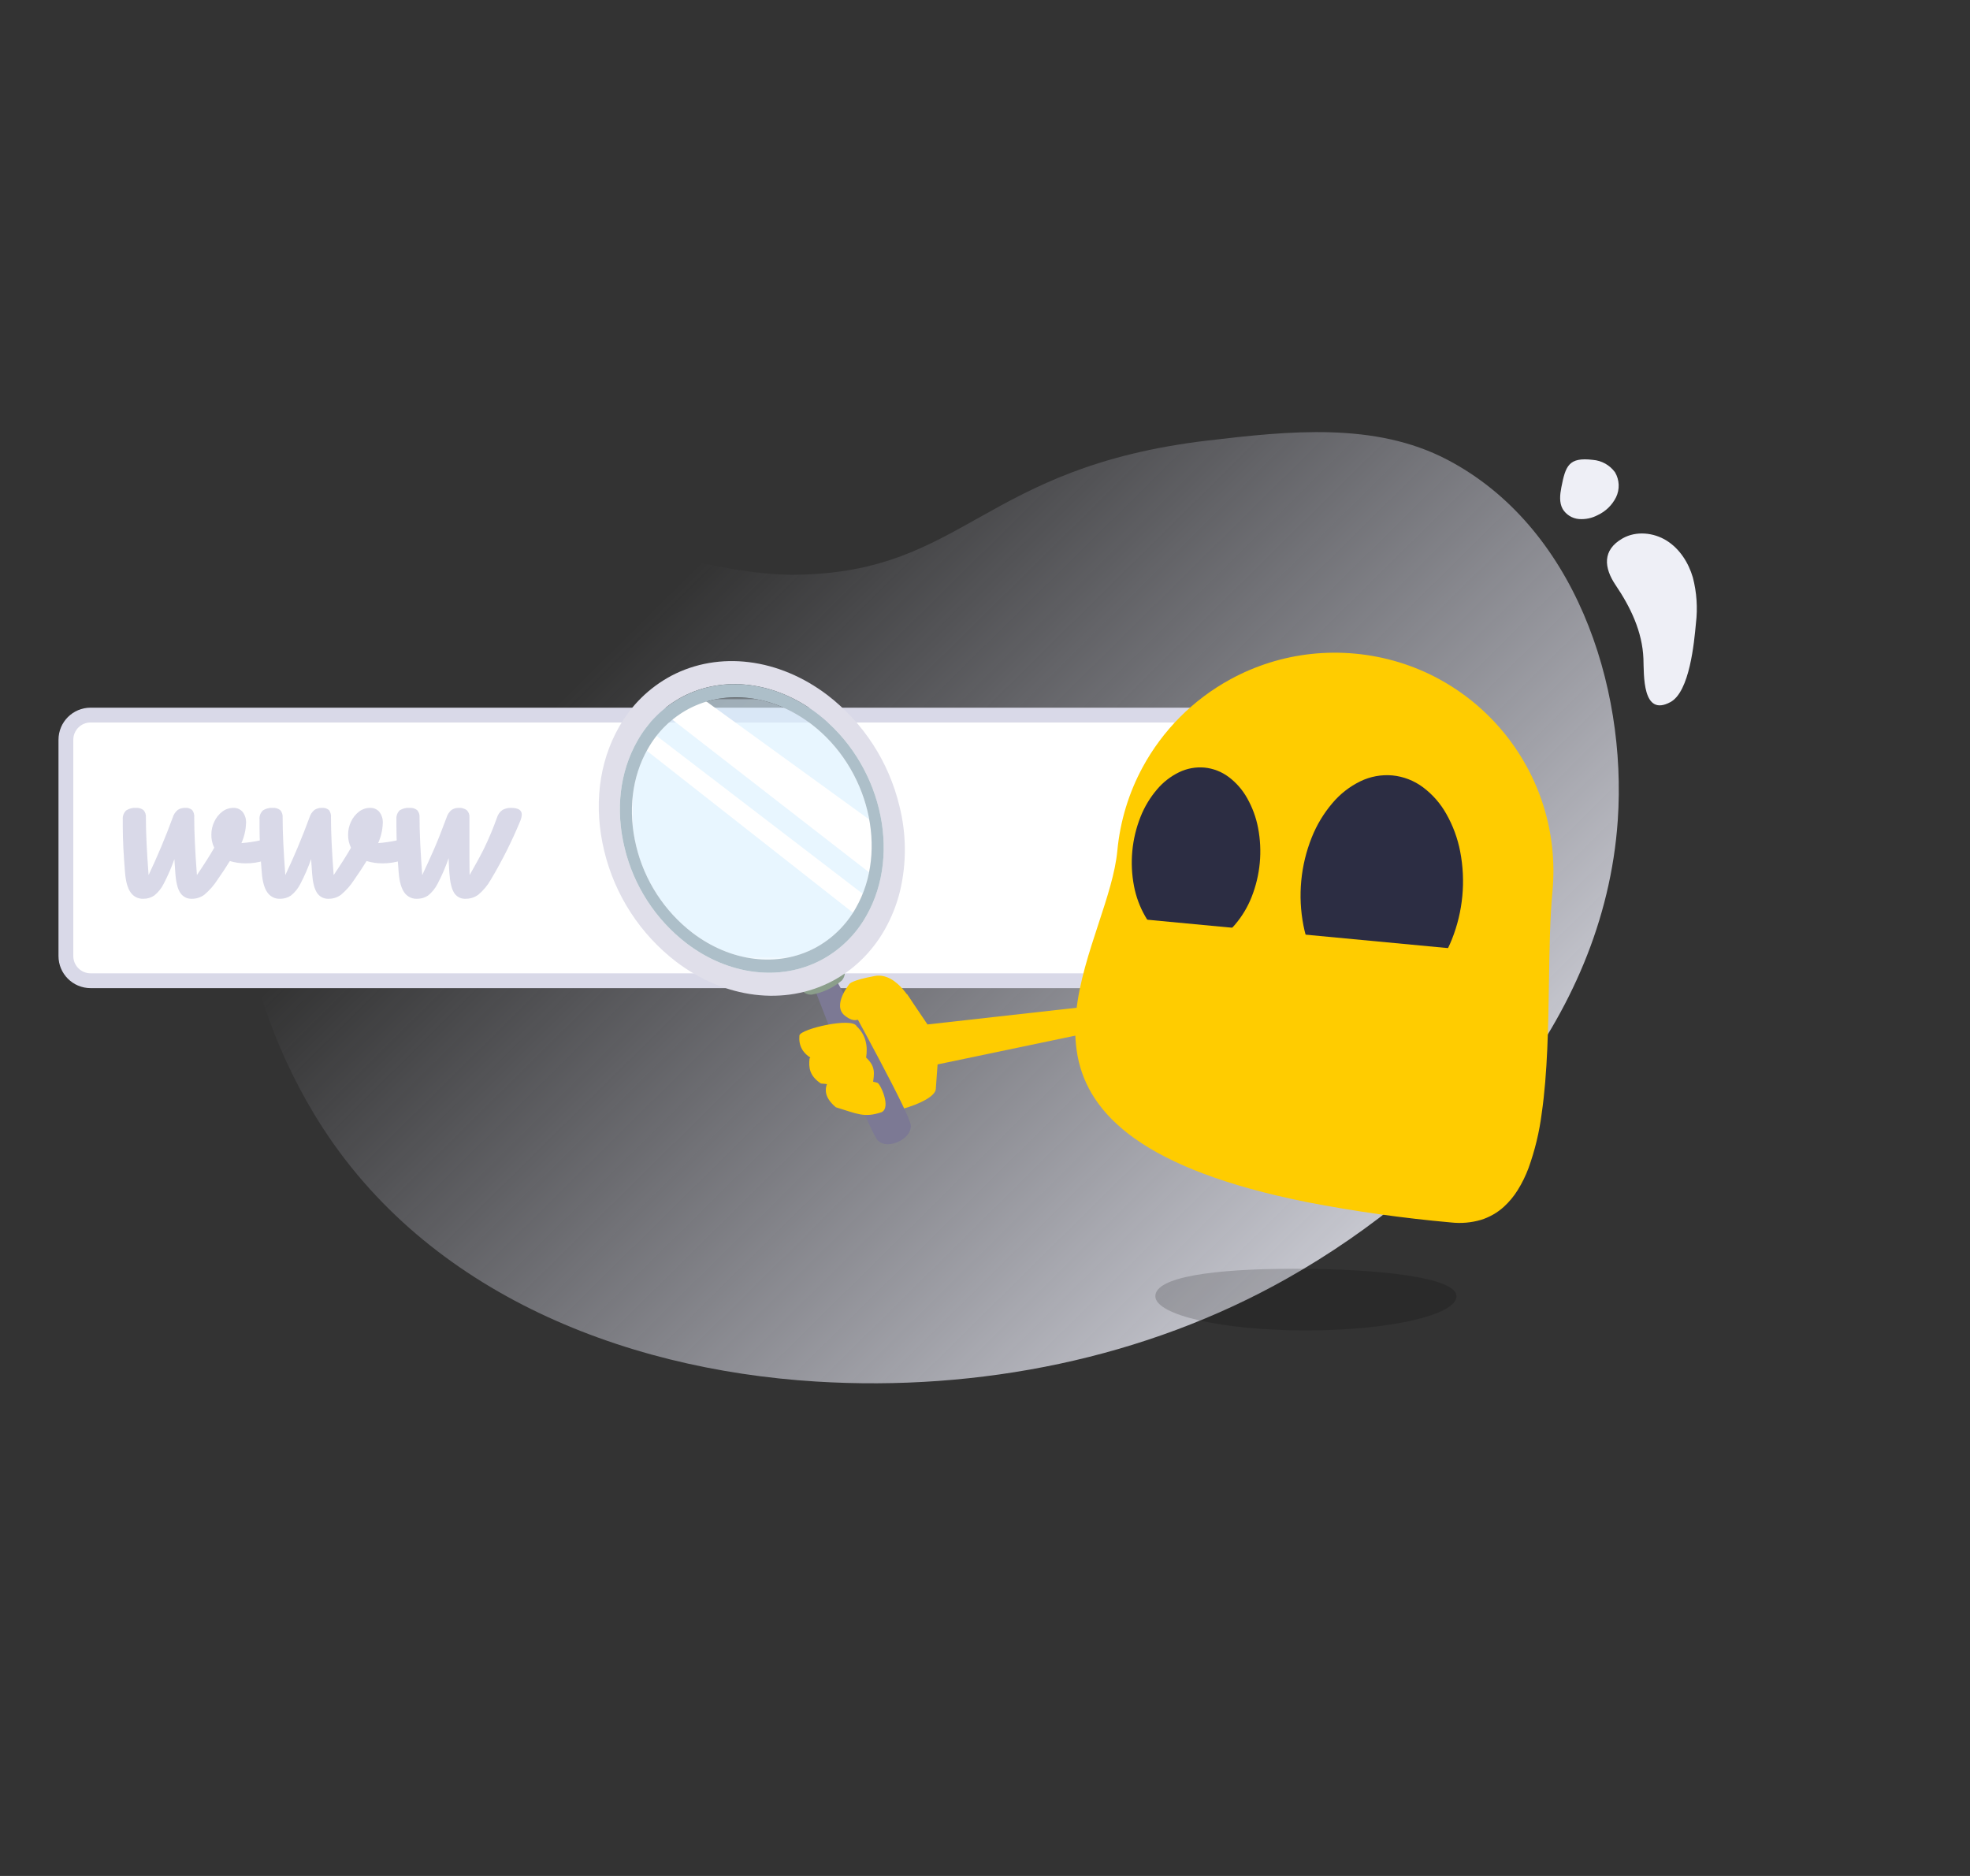 <svg width="798" height="760" viewBox="0 0 798 760" fill="none" xmlns="http://www.w3.org/2000/svg">
<rect x="0" y="0" width="798" height="760" fill="#333333" stroke="none"/>
<g clip-path="url(#clip0_1125_13444)">
<path d="M521.519 517.844C464.019 550.378 396.527 563.77 330.582 559.7C250.968 554.779 169.882 522.4 127.11 451.1C95.25 397.993 81.404 323.065 123.97 271.566C134.208 259.417 146.639 249.302 160.616 241.749C187.996 226.641 217.511 218.816 248.78 221.887C273.583 224.323 297.599 233.208 322.696 232.837C391.025 231.833 397.617 189.26 489.369 178.45C522.17 174.585 556.914 170.905 586.182 186.197C637.603 213.065 659.118 277.248 655.316 332.387C649.717 413.598 589.494 479.382 521.519 517.844Z" fill="url(#paint0_linear_1125_13444)"/>
<path d="M686.979 252.539C687.733 246.322 687.312 240.019 685.737 233.957C683.985 227.965 680.411 222.341 675.12 219.024C669.828 215.707 662.734 215.019 657.302 218.097C648.985 222.813 649.668 229.985 654.487 237.103C660.417 245.867 665.302 255.86 665.713 266.9C665.951 273.301 665.175 290.654 676.654 284.432C684.466 280.201 686.257 260.28 686.979 252.539Z" fill="#EEEFF6"/>
<path d="M645.215 186.305C646.991 186.441 648.716 186.963 650.27 187.833C651.823 188.704 653.169 189.902 654.213 191.345C655.107 192.865 655.612 194.582 655.685 196.344C655.757 198.106 655.393 199.858 654.627 201.446C653.044 204.622 650.433 207.168 647.219 208.67C644.859 209.932 642.186 210.487 639.52 210.269C638.192 210.147 636.911 209.717 635.78 209.012C634.648 208.307 633.697 207.347 633.003 206.21C631.549 203.601 631.898 200.387 632.464 197.454C634.163 188.712 635.455 185.128 645.215 186.305Z" fill="#EEEFF6"/>
</g>
<g clip-path="url(#clip1_1125_13444)">
<path d="M486.495 289.696H36.694C31.172 289.696 26.694 294.173 26.694 299.696V387.315C26.694 392.838 31.172 397.315 36.694 397.315H486.495C492.018 397.315 496.495 392.838 496.495 387.315V299.696C496.495 294.173 492.018 289.696 486.495 289.696Z" fill="white" stroke="#D9D9E8" stroke-width="6" stroke-miterlimit="10"/>
<path d="M344.542 411.934L367.41 402.747L375.701 415.029L442.749 407.525L445.55 417.476L379.795 431.221L379.075 441.139C378.757 447.241 352.668 453.801 352.383 449.334C352.346 448.767 344.537 411.934 344.537 411.934" fill="#FFCC00"/>
<path d="M329.879 400.359L334.312 398.758L338.399 396.401C345.872 410.085 368.761 451.597 368.951 455.965C369.141 460.332 363.935 462.528 363.935 462.528C363.935 462.528 358.899 465.092 355.685 462.128C352.471 459.164 335.513 414.896 329.874 400.363" fill="#7C7994"/>
<path d="M340.952 390.148L341.855 392.09C342.216 392.952 342.322 393.9 342.16 394.821C341.997 395.742 341.573 396.597 340.938 397.283C337.451 400.237 333.233 402.196 328.726 402.954C327.793 402.997 326.866 402.77 326.058 402.3C325.25 401.83 324.595 401.137 324.17 400.304L323.292 398.415C329.808 397.275 335.904 394.422 340.952 390.148Z" fill="#8B9E8B"/>
<path d="M273.831 389.566C293.561 404.615 317.839 407.632 337.182 397.438C341.336 395.237 345.165 392.473 348.562 389.223C352.424 385.534 355.724 381.299 358.359 376.653C361.173 371.688 363.282 366.355 364.623 360.808C367.27 349.508 367.167 337.737 364.322 326.484C360.034 308.664 349.779 292.847 335.26 281.661C315.524 266.612 291.249 263.598 271.905 273.789C263.006 278.553 255.656 285.765 250.725 294.573C242.518 308.981 240.404 326.8 244.763 344.745C249.046 362.568 259.302 378.387 273.825 389.569M253 343.488C249.237 328.018 251.065 312.655 258.139 300.228C262.392 292.634 268.727 286.415 276.397 282.303C293.081 273.515 314.014 276.117 331.029 289.091C356.613 308.604 365.551 345.348 350.943 371.002C346.695 378.598 340.361 384.818 332.689 388.927C316.005 397.715 295.072 395.113 278.057 382.139C265.536 372.495 256.694 358.855 253.002 343.488" fill="#E0DFEA"/>
<g opacity="0.61">
<mask id="mask0_1125_13444" style="mask-type:luminance" maskUnits="userSpaceOnUse" x="255" y="282" width="99" height="107">
<path d="M353.091 282.494H255.968V388.738H353.091V282.494Z" fill="white"/>
</mask>
<g mask="url(#mask0_1125_13444)">
<mask id="mask1_1125_13444" style="mask-type:luminance" maskUnits="userSpaceOnUse" x="255" y="282" width="99" height="107">
<path d="M353.092 282.493H255.968V388.737H353.092V282.493Z" fill="white"/>
</mask>
<g mask="url(#mask1_1125_13444)">
<path d="M257.706 342.769C254.288 328.71 255.945 314.745 262.375 303.453C266.238 296.555 271.994 290.907 278.964 287.175C294.125 279.183 313.147 281.548 328.615 293.341C351.864 311.073 359.987 344.466 346.717 367.777C342.854 374.677 337.097 380.328 330.126 384.062C314.968 392.047 295.944 389.689 280.477 377.89C269.099 369.128 261.064 356.734 257.709 342.77" fill="#D9F0FF"/>
</g>
</g>
</g>
<path d="M284.471 282.983L356.559 335.226L355.092 355.778L270.197 289.865L284.471 282.983Z" fill="white"/>
<path d="M263.585 296.285L350.999 363.275L347.105 371.001L260.227 302.755L263.585 296.285Z" fill="white"/>
<path d="M253.009 343.486C256.7 358.852 265.541 372.492 278.062 382.135C295.075 395.117 316.014 397.719 332.692 388.923C340.365 384.817 346.702 378.599 350.95 371.003C365.559 345.354 356.615 308.607 331.032 289.096C314.019 276.114 293.085 273.519 276.402 282.308C268.731 286.416 262.396 292.635 258.146 300.228C251.072 312.653 249.245 328.019 253.007 343.486M280.477 377.892C269.1 369.129 261.064 356.735 257.708 342.772C254.287 328.71 255.947 314.749 262.377 303.456C266.237 296.555 271.993 290.904 278.965 287.174C294.126 279.185 313.149 281.544 328.617 293.338C351.865 311.071 359.988 344.461 346.719 367.774C342.857 374.675 337.099 380.326 330.127 384.058C314.964 392.048 295.946 389.687 280.479 377.892" fill="#ADBFC9"/>
<path d="M323.828 419.473C324.292 416.827 345.227 411.971 346.99 415.731C350.766 419.328 351.607 423.749 350.818 428.623C345.809 432.577 338.24 431.825 329.67 429.25C325.006 426.917 323.455 423.524 323.828 419.473Z" fill="#FFCC00"/>
<path d="M327.917 428.941C328.381 426.295 349.098 424.691 350.856 428.456C354.635 432.051 354.267 434.632 353.479 439.506C348.471 443.462 341.233 439.507 332.533 438.959C327.844 435.848 327.56 432.42 327.917 428.941Z" fill="#FFCC00"/>
<path d="M335.266 438.521C335.73 435.875 351.767 437.358 355.438 438.685C356.609 439.055 361.095 448.746 357.089 450.579C350.013 452.978 347.154 451.163 338.582 448.58C334.235 444.906 333.814 441.622 335.264 438.52" fill="#FFCC00"/>
<path d="M370.197 407.487C370.197 407.487 363.703 393.702 354.367 395.403C345.03 397.103 344.146 398.561 344.146 398.561C344.146 398.561 336.92 407.264 342.23 411.468C346.192 414.605 348.593 413.39 351.379 410.009C353.395 409.727 355.924 414.744 355.924 414.744L370.197 407.487Z" fill="#FFCC00"/>
<path d="M108.55 339.934C108.89 339.914 109.229 339.975 109.541 340.111C109.852 340.246 110.128 340.453 110.345 340.715C110.788 341.324 111.009 342.068 110.969 342.821C111.044 344.147 110.718 345.465 110.033 346.604C109.344 347.561 108.356 348.261 107.224 348.592C104.754 349.385 102.174 349.78 99.579 349.763C97.386 349.777 95.204 349.462 93.105 348.827C91.596 351.272 89.932 353.794 88.112 356.393C86.644 358.677 84.843 360.729 82.768 362.479C81.315 363.561 79.547 364.136 77.736 364.117C76.806 364.164 75.88 363.966 75.052 363.542C74.223 363.117 73.521 362.482 73.016 361.7C71.949 360.089 71.286 357.437 71.028 353.743L70.636 348.048C69.437 351.477 67.991 354.815 66.307 358.034C65.399 359.88 64.096 361.505 62.49 362.793C61.169 363.691 59.601 364.154 58.004 364.118C57.024 364.153 56.05 363.943 55.172 363.507C54.293 363.072 53.537 362.424 52.972 361.622C51.749 359.958 50.982 357.331 50.671 353.741C50.047 346.461 49.735 340.09 49.735 334.628V331.898C49.684 331.233 49.783 330.564 50.026 329.943C50.269 329.321 50.65 328.762 51.139 328.308C52.321 327.549 53.717 327.194 55.117 327.295C56.195 327.208 57.267 327.528 58.121 328.191C58.482 328.598 58.755 329.074 58.922 329.591C59.09 330.108 59.149 330.654 59.096 331.195C59.096 337.176 59.46 344.951 60.188 354.52C63.724 347.084 66.975 339.335 69.94 331.272C70.292 330.033 71.013 328.931 72.008 328.112C72.877 327.548 73.897 327.263 74.932 327.294C75.453 327.238 75.979 327.285 76.481 327.433C76.983 327.581 77.45 327.826 77.857 328.156C78.496 329.033 78.788 330.117 78.677 331.197C78.677 337.179 79.041 344.954 79.768 354.523C82.888 349.894 85.228 346.2 86.787 343.44C85.97 341.766 85.569 339.92 85.617 338.057C85.621 336.275 86.02 334.516 86.787 332.907C87.511 331.317 88.609 329.925 89.989 328.852C91.302 327.825 92.925 327.275 94.592 327.292C95.284 327.269 95.972 327.401 96.606 327.678C97.24 327.955 97.805 328.37 98.258 328.893C99.278 330.216 99.778 331.868 99.662 333.534C99.565 336.308 98.928 339.037 97.789 341.568C100.441 341.368 103.075 340.977 105.67 340.398L107.777 340.008C108.03 339.947 108.29 339.923 108.55 339.934Z" fill="#D9D9E8"/>
<path d="M163.939 339.934C164.279 339.914 164.618 339.975 164.93 340.111C165.241 340.246 165.517 340.453 165.734 340.715C166.177 341.324 166.397 342.068 166.357 342.821C166.432 344.147 166.106 345.465 165.421 346.604C164.732 347.561 163.744 348.26 162.613 348.592C160.143 349.385 157.563 349.78 154.968 349.763C152.775 349.777 150.592 349.462 148.492 348.827C146.983 351.272 145.319 353.794 143.5 356.393C142.032 358.677 140.231 360.729 138.156 362.479C136.703 363.561 134.935 364.136 133.124 364.117C132.194 364.164 131.268 363.966 130.44 363.542C129.611 363.117 128.909 362.482 128.404 361.7C127.337 360.089 126.674 357.437 126.415 353.744L126.025 348.048C124.826 351.477 123.379 354.815 121.695 358.034C120.787 359.881 119.483 361.506 117.878 362.793C116.557 363.691 114.988 364.154 113.392 364.118C112.411 364.153 111.438 363.944 110.559 363.508C109.681 363.072 108.925 362.424 108.36 361.622C107.137 359.958 106.37 357.331 106.058 353.741C105.434 346.461 105.122 340.09 105.122 334.628V331.898C105.071 331.233 105.171 330.564 105.414 329.943C105.657 329.321 106.037 328.762 106.526 328.308C107.708 327.55 109.104 327.194 110.505 327.295C111.583 327.208 112.655 327.528 113.509 328.191C113.869 328.598 114.142 329.074 114.31 329.591C114.478 330.108 114.537 330.654 114.484 331.195C114.484 337.176 114.848 344.951 115.577 354.52C119.112 347.084 122.363 339.335 125.328 331.272C125.68 330.033 126.401 328.931 127.395 328.112C128.264 327.548 129.285 327.263 130.32 327.294C130.84 327.238 131.367 327.285 131.869 327.433C132.371 327.581 132.839 327.826 133.246 328.156C133.885 329.034 134.177 330.117 134.065 331.197C134.065 337.179 134.429 344.954 135.157 354.523C138.277 349.894 140.616 346.2 142.176 343.44C141.359 341.766 140.958 339.92 141.006 338.058C141.01 336.275 141.409 334.516 142.176 332.908C142.899 331.316 143.998 329.925 145.378 328.852C146.69 327.825 148.313 327.275 149.98 327.292C150.672 327.269 151.36 327.401 151.994 327.678C152.629 327.955 153.194 328.37 153.647 328.893C154.667 330.216 155.166 331.868 155.051 333.534C154.954 336.308 154.317 339.037 153.178 341.568C155.83 341.368 158.463 340.977 161.059 340.398L163.165 340.008C163.418 339.948 163.679 339.923 163.939 339.934Z" fill="#D9D9E8"/>
<path d="M211.369 330.029C211.308 330.916 211.097 331.786 210.745 332.602C207.351 340.814 203.362 348.766 198.808 356.396C197.494 358.71 195.777 360.771 193.738 362.482C192.243 363.569 190.437 364.144 188.589 364.12C187.669 364.173 186.752 363.977 185.935 363.551C185.118 363.125 184.431 362.487 183.947 361.702C182.934 360.092 182.296 357.44 182.035 353.746C181.931 352.394 181.827 350.365 181.723 347.66C180.523 351.189 179.049 354.62 177.316 357.92C176.384 359.809 175.054 361.472 173.416 362.796C172.07 363.701 170.474 364.164 168.853 364.121C167.872 364.156 166.899 363.946 166.021 363.51C165.142 363.074 164.386 362.426 163.821 361.625C162.598 359.961 161.83 357.334 161.519 353.744C160.895 346.463 160.583 340.092 160.583 334.631V331.901C160.526 331.235 160.615 330.566 160.844 329.939C161.073 329.312 161.437 328.743 161.91 328.271C163.122 327.52 164.544 327.178 165.966 327.296C167.044 327.209 168.116 327.529 168.97 328.193C169.33 328.599 169.603 329.076 169.771 329.592C169.939 330.109 169.998 330.655 169.945 331.196C169.945 337.178 170.308 344.953 171.036 354.522C172.752 350.882 174.339 347.398 175.795 344.068C177.252 340.738 178.942 336.474 180.865 331.274C181.217 330.035 181.938 328.933 182.933 328.114C183.776 327.557 184.769 327.271 185.78 327.295C186.942 327.21 188.099 327.526 189.057 328.192C189.452 328.578 189.756 329.049 189.944 329.569C190.133 330.089 190.203 330.645 190.148 331.195V343.287C190.148 348.49 190.174 352.235 190.225 354.522C192.617 350.361 194.58 346.747 196.115 343.678C198.06 339.637 199.793 335.497 201.306 331.275C201.672 329.992 202.471 328.875 203.568 328.115C204.645 327.535 205.856 327.252 207.079 327.296C209.938 327.297 211.368 328.208 211.369 330.029Z" fill="#D9D9E8"/>
</g>
<path d="M598.861 372.493C602.724 331.569 573.128 295.303 532.756 291.492C492.384 287.681 456.524 317.768 452.661 358.693C448.798 399.617 478.394 435.883 518.766 439.694C559.138 443.505 594.997 413.418 598.861 372.493Z" fill="#2C2D43"/>
<path d="M529.371 487.01C521.229 485.374 513.531 483.556 506.489 481.606C499.657 479.714 493.247 477.644 487.439 475.453C482.14 473.476 476.958 471.199 471.918 468.633C467.645 466.457 463.531 463.979 459.61 461.218C456.253 458.851 453.108 456.198 450.21 453.289C447.673 450.733 445.396 447.931 443.412 444.925C440.004 439.739 437.656 433.929 436.506 427.831C435.438 421.939 435.249 415.922 435.943 409.975C437.185 397.942 441.146 385.893 444.973 374.241C448.466 363.615 451.764 353.577 452.61 344.62C453.172 338.655 454.334 332.762 456.078 327.03C457.775 321.47 460.019 316.091 462.776 310.974C470.934 295.864 483.299 283.444 498.373 275.218C508.514 269.673 519.648 266.179 531.139 264.934C543.083 263.653 555.162 264.794 566.655 268.287C572.214 269.983 577.591 272.226 582.708 274.982C597.815 283.138 610.232 295.499 618.456 310.57C624 320.709 627.494 331.84 628.738 343.329C629.378 349.286 629.416 355.293 628.851 361.257C627.845 371.922 627.651 384.476 627.451 397.768C627.166 415.903 626.876 434.656 624.512 451.047C623.549 458.625 621.752 466.074 619.154 473.257C618.002 476.332 616.553 479.288 614.827 482.081C613.259 484.618 611.347 486.925 609.145 488.935C606.479 491.343 603.32 493.142 599.888 494.205C595.988 495.345 591.9 495.702 587.861 495.258C568.236 493.511 548.714 490.758 529.371 487.01ZM551.016 316.539C546.676 318.664 542.829 321.673 539.722 325.374C536.194 329.518 533.367 334.212 531.355 339.27C526.837 350.584 525.669 362.959 527.99 374.918C529.02 380.262 530.918 385.4 533.607 390.131C535.967 394.348 539.184 398.024 543.049 400.923C550.386 406.455 560.213 407.383 568.456 403.322C572.798 401.198 576.646 398.189 579.753 394.487C583.279 390.343 586.104 385.65 588.114 380.594C592.626 369.279 593.794 356.905 591.479 344.945C590.451 339.602 588.555 334.463 585.866 329.732C583.507 325.514 580.289 321.838 576.422 318.939C572.809 316.244 568.529 314.586 564.044 314.142C559.564 313.741 555.06 314.57 551.016 316.539ZM477.599 312.862C474.162 314.541 471.116 316.92 468.655 319.848C465.863 323.127 463.627 326.841 462.035 330.842C458.462 339.794 457.537 349.585 459.373 359.048C460.187 363.277 461.689 367.343 463.818 371.086C465.688 374.422 468.235 377.329 471.297 379.62C477.099 383.993 484.87 384.727 491.388 381.516C494.821 379.837 497.865 377.458 500.323 374.532C503.114 371.253 505.35 367.54 506.942 363.539C510.516 354.586 511.44 344.795 509.604 335.332C508.789 331.104 507.288 327.038 505.16 323.294C503.293 319.959 500.748 317.051 497.69 314.758C494.839 312.628 491.461 311.317 487.919 310.965C484.371 310.647 480.802 311.303 477.599 312.862Z" fill="#FFCC00"/>
<path d="M453.862 371.578L448.295 430.549L588.585 443.792L594.152 384.821L453.862 371.578Z" fill="#FFCC00"/>
<path opacity="0.17" d="M590 525.121C590 532.808 562.681 539 529 539C495.319 539 468 532.792 468 525.121C468 517.45 490.868 514 524.563 514C558.258 514 590 517.453 590 525.121Z" fill="black"/>
<defs>
<linearGradient id="paint0_linear_1125_13444" x1="612.5" y1="559" x2="284.315" y2="226.665" gradientUnits="userSpaceOnUse">
<stop stop-color="#E9EAF2"/>
<stop offset="1" stop-color="#DBDCED" stop-opacity="0"/>
</linearGradient>
<clipPath id="clip0_1125_13444">
<rect width="688.943" height="673.017" fill="white" transform="translate(119.938 -26) rotate(10.265)"/>
</clipPath>
<clipPath id="clip1_1125_13444">
<rect width="548" height="548" fill="white" transform="translate(23 110)"/>
</clipPath>
</defs>
</svg>
